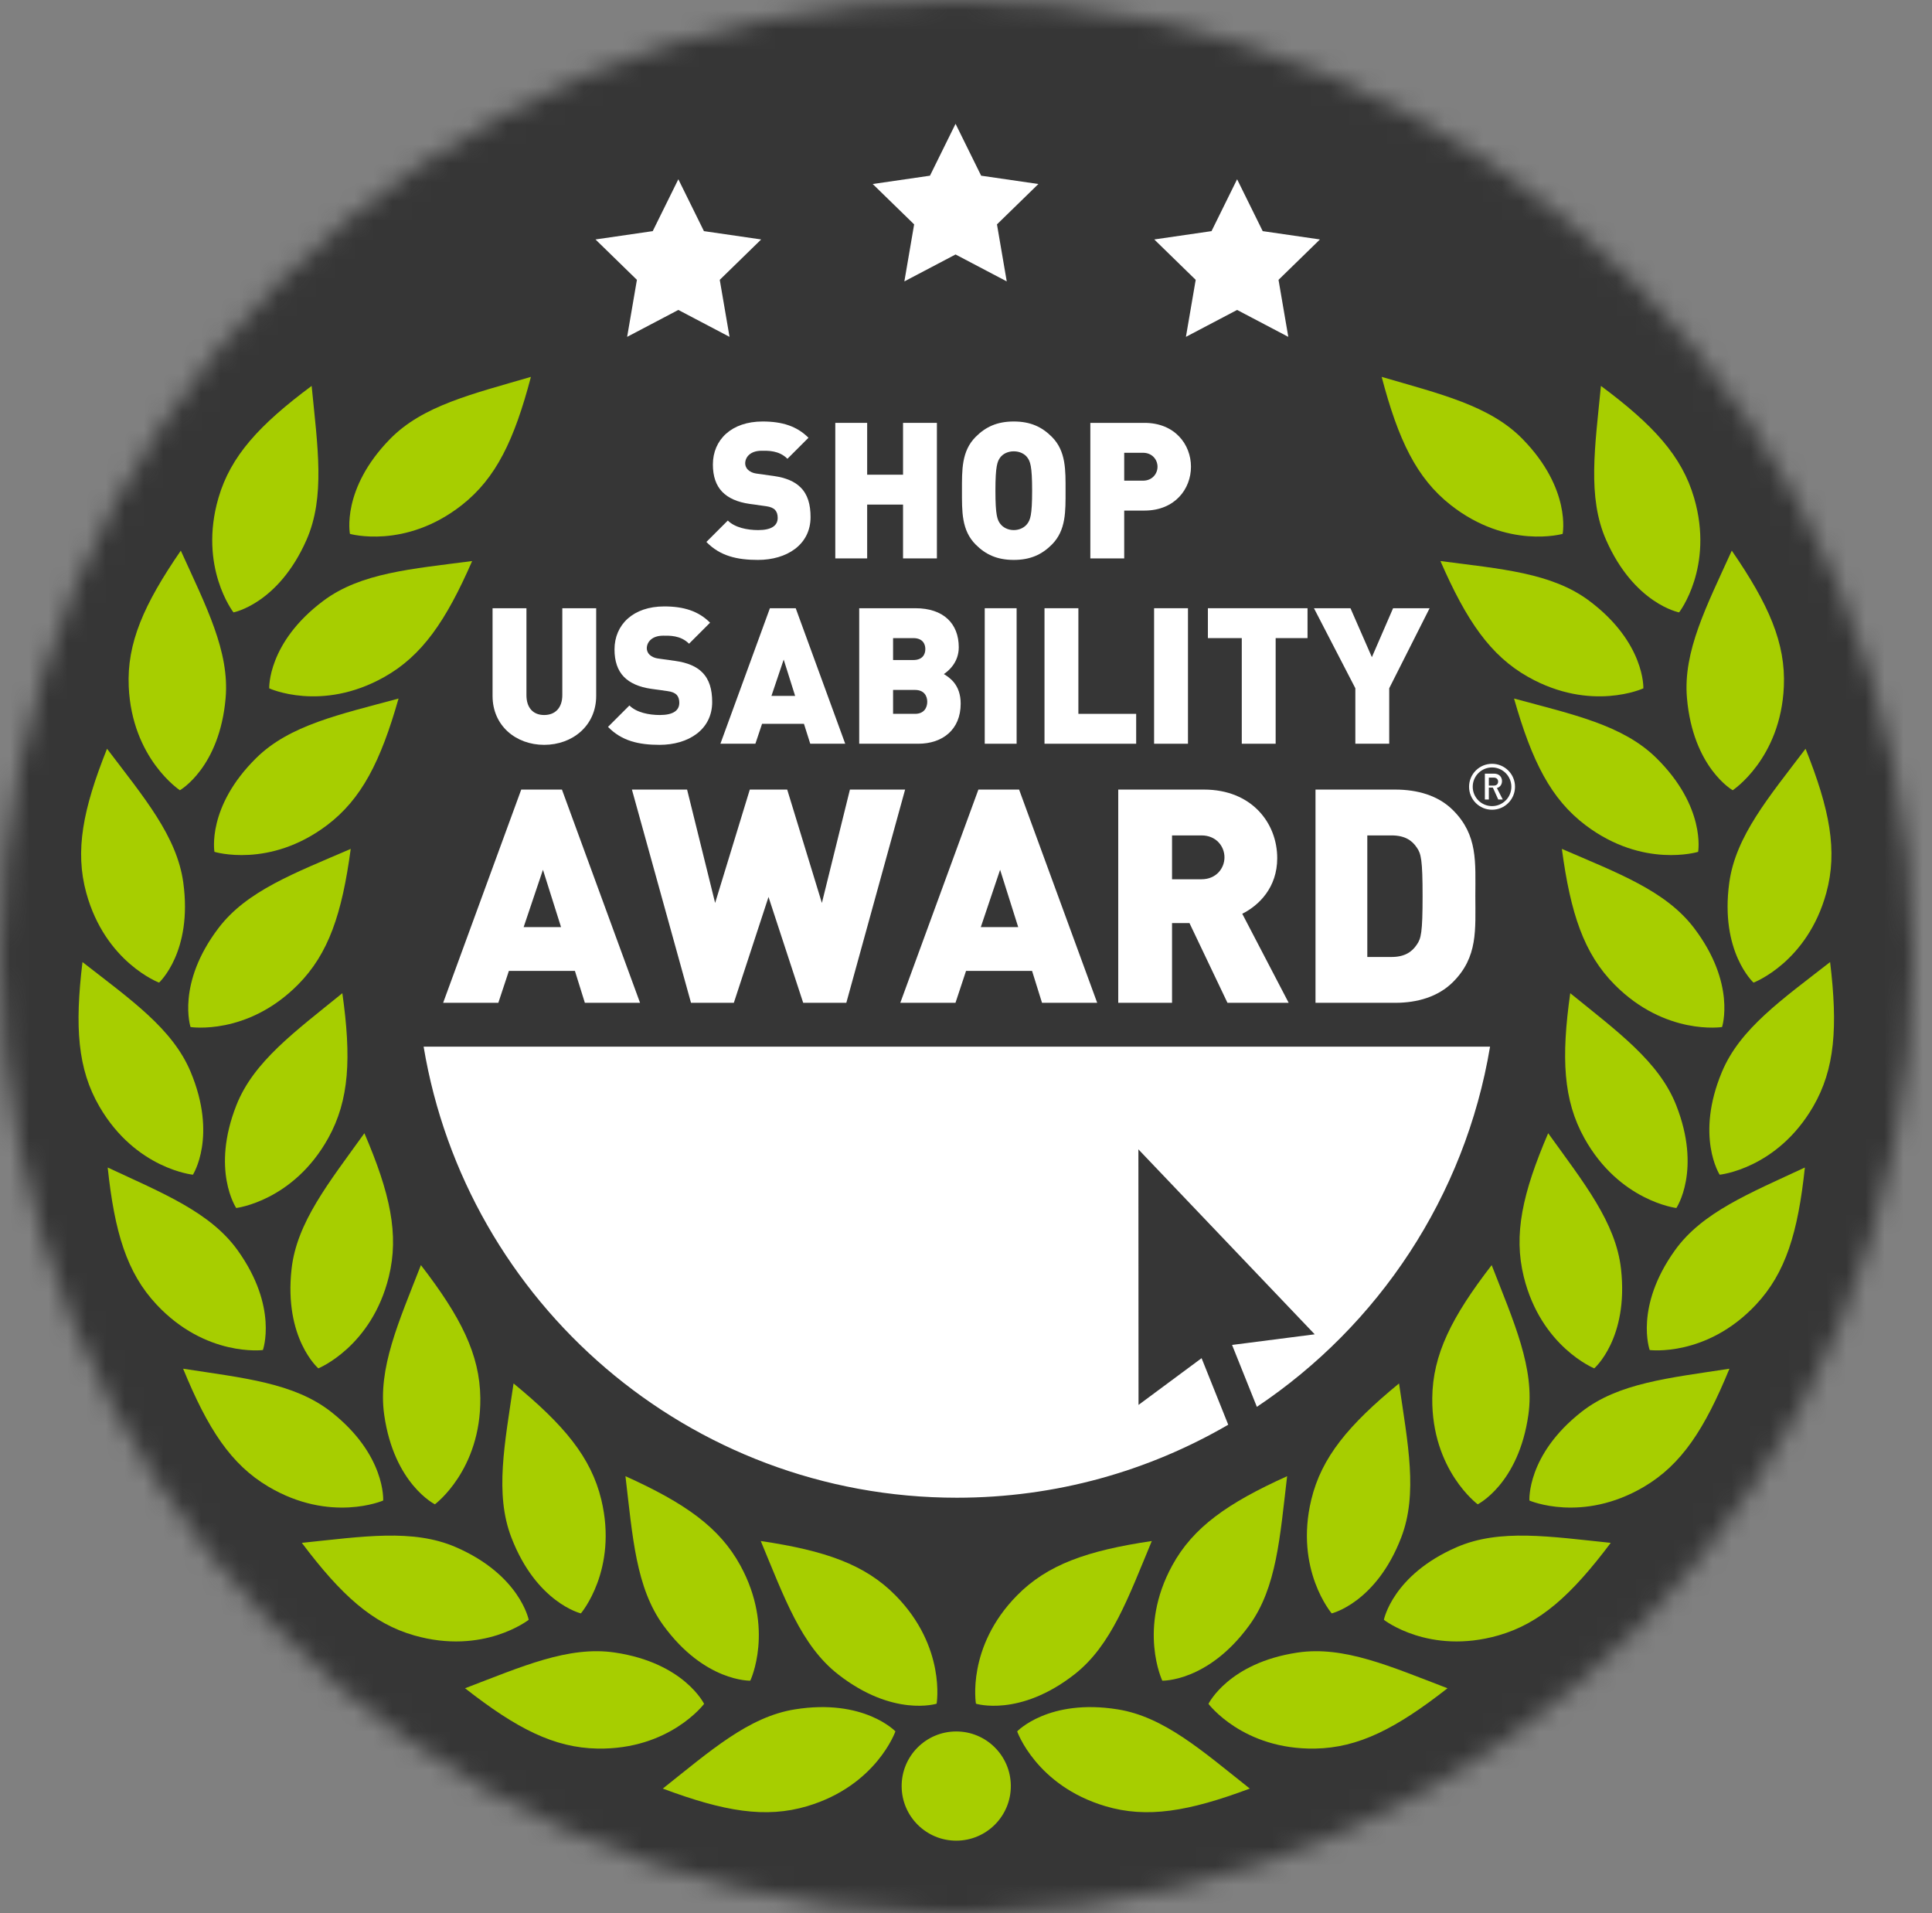 <?xml version="1.0" encoding="UTF-8"?>
<svg width="101px" height="100px" viewBox="0 0 101 100" version="1.1" xmlns="http://www.w3.org/2000/svg" xmlns:xlink="http://www.w3.org/1999/xlink">
    <rect x="0" y="0" width="101" height="100" fill="#808080" stroke="none"/>
    <title>shop-usability-award</title>
    <defs>
        <path d="M0,50 C0,77.136 21.614,99.222 48.567,99.98 L51.433,99.98 C78.386,99.222 100,77.136 100,50 C100,22.386 77.614,0 50,0 C22.386,0 0,22.386 0,50 L0,50 Z" id="path-1"></path>
    </defs>
    <g id="Page-1" stroke="none" stroke-width="1" fill="none" fill-rule="evenodd">
        <g id="shop-usability-award" transform="translate(0.021, 0.02)">
            <g id="Group">
                <g id="Clipped">
                    <mask id="mask-2" fill="white">
                        <use xlink:href="#path-1"></use>
                    </mask>
                    <g id="Path"></g>
                    <polygon id="Path" fill="#363636" fill-rule="nonzero" mask="url(#mask-2)" points="66.932 -28.786 128.659 66.736 33.158 128.448 -28.568 32.927 66.932 -28.786 66.932 -28.786"></polygon>
                </g>
                <path d="M20.365,22.93 C17.81,25.545 18.273,27.885 18.273,27.885 C18.273,27.885 21.157,28.709 24.123,26.379 C25.911,24.973 26.865,22.98 27.734,19.679 C24.673,20.575 22.079,21.176 20.365,22.93" id="Path" fill="#A7CE00" fill-rule="nonzero"></path>
                <path d="M16.881,31.385 C13.954,33.576 14.053,35.959 14.053,35.959 C14.053,35.959 16.776,37.217 20.064,35.369 C22.048,34.255 23.296,32.432 24.662,29.305 C21.5,29.72 18.844,29.915 16.881,31.385" id="Path" fill="#A7CE00" fill-rule="nonzero"></path>
                <path d="M13.381,39.593 C10.774,42.157 11.19,44.505 11.19,44.505 C11.19,44.505 14.057,45.388 17.069,43.117 C18.885,41.747 19.879,39.774 20.814,36.492 C17.736,37.326 15.13,37.874 13.381,39.593" id="Path" fill="#A7CE00" fill-rule="nonzero"></path>
                <path d="M11.403,48.487 C9.191,51.397 9.94,53.662 9.94,53.662 C9.94,53.662 12.904,54.124 15.559,51.444 C17.16,49.828 17.86,47.732 18.314,44.35 C15.387,45.617 12.887,46.534 11.403,48.487" id="Path" fill="#A7CE00" fill-rule="nonzero"></path>
                <path d="M12.339,57.743 C10.996,61.143 12.328,63.121 12.328,63.121 C12.328,63.121 15.307,62.765 17.139,59.468 C18.244,57.479 18.352,55.272 17.876,51.893 C15.4,53.904 13.241,55.462 12.339,57.743" id="Path" fill="#A7CE00" fill-rule="nonzero"></path>
                <path d="M15.221,66.31 C14.816,69.943 16.621,71.502 16.621,71.502 C16.621,71.502 19.402,70.377 20.305,66.715 C20.85,64.506 20.375,62.348 19.029,59.212 C17.168,61.802 15.492,63.872 15.221,66.31" id="Path" fill="#A7CE00" fill-rule="nonzero"></path>
                <path d="M20.064,73.928 C20.577,77.548 22.714,78.608 22.714,78.608 C22.714,78.608 25.127,76.826 25.089,73.054 C25.066,70.779 24.068,68.808 21.983,66.106 C20.826,69.078 19.719,71.5 20.064,73.928" id="Path" fill="#A7CE00" fill-rule="nonzero"></path>
                <path d="M26.713,80.345 C28.026,83.757 30.346,84.31 30.346,84.31 C30.346,84.31 32.297,82.031 31.413,78.364 C30.88,76.153 29.465,74.456 26.826,72.291 C26.366,75.447 25.832,78.056 26.713,80.345" id="Path" fill="#A7CE00" fill-rule="nonzero"></path>
                <path d="M34.662,84.944 C36.818,87.897 39.202,87.827 39.202,87.827 C39.202,87.827 40.493,85.119 38.685,81.809 C37.594,79.812 35.787,78.542 32.676,77.139 C33.053,80.306 33.216,82.963 34.662,84.944" id="Path" fill="#A7CE00" fill-rule="nonzero"></path>
                <path d="M43.79,87.494 C46.67,89.747 48.944,89.03 48.944,89.03 C48.944,89.03 49.448,86.072 46.805,83.381 C45.212,81.757 43.126,81.028 39.75,80.527 C40.977,83.471 41.858,85.983 43.79,87.494" id="Path" fill="#A7CE00" fill-rule="nonzero"></path>
                <path d="M16.002,28.201 C14.528,31.546 12.185,31.989 12.185,31.989 C12.185,31.989 10.344,29.62 11.401,25.999 C12.039,23.816 13.533,22.188 16.271,20.151 C16.581,23.325 16.991,25.956 16.002,28.201" id="Path" fill="#A7CE00" fill-rule="nonzero"></path>
                <path d="M11.774,36.467 C11.458,40.11 9.383,41.285 9.383,41.285 C9.383,41.285 6.876,39.636 6.709,35.868 C6.608,33.596 7.496,31.573 9.431,28.761 C10.749,31.666 11.986,34.024 11.774,36.467" id="Path" fill="#A7CE00" fill-rule="nonzero"></path>
                <path d="M9.561,46.114 C10.058,49.736 8.294,51.34 8.294,51.34 C8.294,51.34 5.485,50.286 4.489,46.648 C3.889,44.454 4.308,42.285 5.574,39.116 C7.501,41.657 9.228,43.684 9.561,46.114" id="Path" fill="#A7CE00" fill-rule="nonzero"></path>
                <path d="M9.944,56.003 C11.356,59.375 10.064,61.38 10.064,61.38 C10.064,61.38 7.078,61.084 5.18,57.825 C4.035,55.859 3.882,53.655 4.291,50.266 C6.806,52.227 8.997,53.741 9.944,56.003" id="Path" fill="#A7CE00" fill-rule="nonzero"></path>
                <path d="M12.403,65.332 C14.533,68.303 13.722,70.545 13.722,70.545 C13.722,70.545 10.746,70.925 8.167,68.172 C6.611,66.512 5.969,64.398 5.609,61.004 C8.5,62.353 10.973,63.338 12.403,65.332" id="Path" fill="#A7CE00" fill-rule="nonzero"></path>
                <path d="M17.285,73.774 C20.162,76.031 20.01,78.411 20.01,78.411 C20.01,78.411 17.259,79.608 14.013,77.687 C12.055,76.528 10.848,74.678 9.552,71.521 C12.705,72.006 15.355,72.261 17.285,73.774" id="Path" fill="#A7CE00" fill-rule="nonzero"></path>
                <path d="M23.809,80.848 C27.163,82.304 27.618,84.645 27.618,84.645 C27.618,84.645 25.259,86.498 21.633,85.461 C19.446,84.835 17.81,83.35 15.758,80.623 C18.931,80.296 21.559,79.872 23.809,80.848" id="Path" fill="#A7CE00" fill-rule="nonzero"></path>
                <path d="M32.127,86.357 C35.743,86.895 36.788,89.039 36.788,89.039 C36.788,89.039 34.989,91.44 31.218,91.376 C28.944,91.337 26.979,90.327 24.291,88.223 C27.271,87.086 29.701,85.996 32.127,86.357" id="Path" fill="#A7CE00" fill-rule="nonzero"></path>
                <path d="M41.536,89.326 C45.146,88.748 46.789,90.477 46.789,90.477 C46.789,90.477 45.798,93.308 42.183,94.385 C40.003,95.034 37.825,94.663 34.628,93.467 C37.126,91.485 39.114,89.713 41.536,89.326" id="Path" fill="#A7CE00" fill-rule="nonzero"></path>
                <path d="M79.578,22.93 C82.133,25.545 81.67,27.885 81.67,27.885 C81.67,27.885 78.785,28.709 75.82,26.379 C74.032,24.973 73.078,22.98 72.209,19.679 C75.27,20.575 77.864,21.176 79.578,22.93" id="Path" fill="#A7CE00" fill-rule="nonzero"></path>
                <path d="M83.062,31.385 C85.988,33.576 85.89,35.959 85.89,35.959 C85.89,35.959 83.166,37.217 79.878,35.369 C77.895,34.255 76.646,32.432 75.281,29.305 C78.443,29.72 81.099,29.915 83.062,31.385" id="Path" fill="#A7CE00" fill-rule="nonzero"></path>
                <path d="M86.562,39.593 C89.169,42.157 88.753,44.505 88.753,44.505 C88.753,44.505 85.885,45.388 82.874,43.117 C81.057,41.747 80.064,39.774 79.129,36.492 C82.207,37.326 84.812,37.874 86.562,39.593" id="Path" fill="#A7CE00" fill-rule="nonzero"></path>
                <path d="M88.54,48.487 C90.752,51.397 90.003,53.662 90.003,53.662 C90.003,53.662 87.039,54.124 84.384,51.444 C82.783,49.828 82.083,47.732 81.629,44.35 C84.556,45.617 87.056,46.534 88.54,48.487" id="Path" fill="#A7CE00" fill-rule="nonzero"></path>
                <path d="M87.604,57.743 C88.947,61.143 87.615,63.121 87.615,63.121 C87.615,63.121 84.636,62.765 82.804,59.468 C81.699,57.479 81.591,55.272 82.067,51.893 C84.543,53.904 86.702,55.462 87.604,57.743" id="Path" fill="#A7CE00" fill-rule="nonzero"></path>
                <path d="M84.722,66.31 C85.126,69.943 83.322,71.502 83.322,71.502 C83.322,71.502 80.541,70.377 79.638,66.715 C79.093,64.506 79.568,62.348 80.914,59.212 C82.775,61.802 84.451,63.872 84.722,66.31" id="Path" fill="#A7CE00" fill-rule="nonzero"></path>
                <path d="M79.879,73.928 C79.366,77.548 77.229,78.608 77.229,78.608 C77.229,78.608 74.816,76.826 74.854,73.054 C74.877,70.779 75.874,68.808 77.96,66.106 C79.117,69.078 80.224,71.5 79.879,73.928" id="Path" fill="#A7CE00" fill-rule="nonzero"></path>
                <path d="M73.23,80.345 C71.917,83.757 69.597,84.31 69.597,84.31 C69.597,84.31 67.646,82.031 68.53,78.364 C69.063,76.153 70.478,74.456 73.117,72.291 C73.577,75.447 74.111,78.056 73.23,80.345" id="Path" fill="#A7CE00" fill-rule="nonzero"></path>
                <path d="M65.281,84.944 C63.125,87.897 60.741,87.827 60.741,87.827 C60.741,87.827 59.45,85.119 61.258,81.809 C62.348,79.812 64.156,78.542 67.267,77.139 C66.89,80.306 66.727,82.963 65.281,84.944" id="Path" fill="#A7CE00" fill-rule="nonzero"></path>
                <path d="M56.153,87.494 C53.273,89.747 50.998,89.03 50.998,89.03 C50.998,89.03 50.495,86.072 53.137,83.381 C54.731,81.757 56.817,81.028 60.193,80.527 C58.966,83.471 58.084,85.983 56.153,87.494" id="Path" fill="#A7CE00" fill-rule="nonzero"></path>
                <path d="M83.941,28.201 C85.414,31.546 87.758,31.989 87.758,31.989 C87.758,31.989 89.599,29.62 88.541,25.999 C87.904,23.816 86.41,22.188 83.672,20.151 C83.362,23.325 82.952,25.956 83.941,28.201" id="Path" fill="#A7CE00" fill-rule="nonzero"></path>
                <path d="M88.169,36.467 C88.485,40.11 90.56,41.285 90.56,41.285 C90.56,41.285 93.067,39.636 93.234,35.868 C93.335,33.596 92.447,31.573 90.512,28.761 C89.194,31.666 87.957,34.024 88.169,36.467" id="Path" fill="#A7CE00" fill-rule="nonzero"></path>
                <path d="M90.381,46.114 C89.884,49.736 91.649,51.34 91.649,51.34 C91.649,51.34 94.458,50.286 95.454,46.648 C96.054,44.454 95.635,42.285 94.369,39.116 C92.442,41.657 90.715,43.684 90.381,46.114" id="Path" fill="#A7CE00" fill-rule="nonzero"></path>
                <path d="M89.999,56.003 C88.587,59.375 89.879,61.38 89.879,61.38 C89.879,61.38 92.865,61.084 94.763,57.825 C95.908,55.859 96.06,53.655 95.652,50.266 C93.137,52.227 90.946,53.741 89.999,56.003" id="Path" fill="#A7CE00" fill-rule="nonzero"></path>
                <path d="M87.54,65.332 C85.41,68.303 86.221,70.545 86.221,70.545 C86.221,70.545 89.197,70.925 91.776,68.172 C93.332,66.512 93.973,64.398 94.333,61.004 C91.443,62.353 88.969,63.338 87.54,65.332" id="Path" fill="#A7CE00" fill-rule="nonzero"></path>
                <path d="M82.658,73.774 C79.781,76.031 79.933,78.411 79.933,78.411 C79.933,78.411 82.684,79.608 85.93,77.687 C87.888,76.528 89.095,74.678 90.39,71.521 C87.238,72.006 84.588,72.261 82.658,73.774" id="Path" fill="#A7CE00" fill-rule="nonzero"></path>
                <path d="M76.134,80.848 C72.78,82.304 72.325,84.645 72.325,84.645 C72.325,84.645 74.684,86.498 78.31,85.461 C80.497,84.835 82.133,83.35 84.185,80.623 C81.012,80.296 78.383,79.872 76.134,80.848" id="Path" fill="#A7CE00" fill-rule="nonzero"></path>
                <path d="M67.816,86.357 C64.2,86.895 63.155,89.039 63.155,89.039 C63.155,89.039 64.953,91.44 68.725,91.376 C70.999,91.337 72.964,90.327 75.651,88.223 C72.672,87.086 70.242,85.996 67.816,86.357" id="Path" fill="#A7CE00" fill-rule="nonzero"></path>
                <path d="M58.407,89.326 C54.797,88.748 53.154,90.477 53.154,90.477 C53.154,90.477 54.145,93.308 57.76,94.385 C59.94,95.034 62.118,94.663 65.315,93.467 C62.817,91.485 60.829,89.713 58.407,89.326" id="Path" fill="#A7CE00" fill-rule="nonzero"></path>
            </g>
            <path d="M47.115,93.351 C47.123,94.927 48.408,96.198 49.984,96.189 C51.56,96.181 52.831,94.896 52.823,93.32 C52.814,91.744 51.53,90.473 49.954,90.481 C48.377,90.49 47.106,91.774 47.115,93.351" id="Path" fill="#A7CE00" fill-rule="nonzero"></path>
            <polygon id="Path" fill="#FFFFFF" fill-rule="nonzero" points="64.652 9.35 65.99 12.061 68.982 12.496 66.817 14.607 67.328 17.587 64.652 16.18 61.976 17.587 62.487 14.607 60.321 12.496 63.314 12.061 64.652 9.35"></polygon>
            <polygon id="Path" fill="#FFFFFF" fill-rule="nonzero" points="35.441 9.35 36.779 12.061 39.771 12.496 37.606 14.607 38.117 17.587 35.441 16.18 32.764 17.587 33.275 14.607 31.11 12.496 34.102 12.061 35.441 9.35"></polygon>
            <polygon id="Path" fill="#FFFFFF" fill-rule="nonzero" points="49.933 6.451 51.271 9.163 54.263 9.598 52.098 11.708 52.609 14.688 49.933 13.281 47.257 14.688 47.768 11.708 45.602 9.598 48.595 9.163 49.933 6.451 49.933 6.451"></polygon>
            <path d="M62.795,70.97 L59.498,73.413 L59.491,60.055 L68.709,69.723 L64.388,70.278 L65.685,73.514 C72.032,69.27 76.566,62.525 77.875,54.688 L22.125,54.688 C24.358,68.066 35.987,78.264 50,78.264 C55.172,78.264 60.018,76.874 64.188,74.448 L62.795,70.97 L62.795,70.97 L62.795,70.97 Z" id="Path" fill="#FFFFFF" fill-rule="nonzero"></path>
            <path d="M28.363,45.442 L27.354,48.438 L29.309,48.438 L28.363,45.442 L28.363,45.442 L28.363,45.442 Z M30.554,52.396 L30.034,50.729 L26.582,50.729 L26.03,52.396 L23.145,52.396 L27.228,41.25 L29.356,41.25 L33.439,52.396 L30.554,52.396 L30.554,52.396 L30.554,52.396 Z" id="Shape" fill="#FFFFFF" fill-rule="nonzero"></path>
            <polygon id="Path" fill="#FFFFFF" fill-rule="nonzero" points="44.222 52.396 41.968 52.396 40.155 46.863 38.342 52.396 36.103 52.396 33.014 41.25 35.898 41.25 37.364 47.177 39.177 41.25 41.132 41.25 42.945 47.177 44.411 41.25 47.296 41.25"></polygon>
            <path d="M52.262,45.442 L51.253,48.438 L53.208,48.438 L52.262,45.442 Z M54.453,52.396 L53.933,50.729 L50.481,50.729 L49.929,52.396 L47.044,52.396 L51.127,41.25 L53.255,41.25 L57.338,52.396 L54.453,52.396 Z" id="Shape" fill="#FFFFFF" fill-rule="nonzero"></path>
            <path d="M62.793,43.646 L61.25,43.646 L61.25,45.938 L62.793,45.938 C63.549,45.938 63.991,45.375 63.991,44.792 C63.991,44.208 63.549,43.646 62.793,43.646 M64.148,52.396 L62.162,48.229 L61.25,48.229 L61.25,52.396 L58.438,52.396 L58.438,41.25 L62.919,41.25 C65.409,41.25 66.749,42.991 66.749,44.835 C66.749,46.364 65.804,47.299 64.921,47.741 L67.348,52.396 L64.148,52.396 Z" id="Shape" fill="#FFFFFF" fill-rule="nonzero"></path>
            <path d="M74.048,44.284 C73.796,43.905 73.418,43.646 72.724,43.646 L71.458,43.646 L71.458,50 L72.724,50 C73.418,50 73.796,49.731 74.048,49.352 C74.269,49.037 74.348,48.725 74.348,46.818 C74.348,44.926 74.269,44.599 74.048,44.284 M75.94,51.307 C75.168,52.079 74.08,52.396 72.913,52.396 L68.75,52.396 L68.75,41.25 L72.913,41.25 C74.08,41.25 75.168,41.556 75.94,42.329 C77.248,43.637 77.106,45.052 77.106,46.818 C77.106,48.583 77.248,49.998 75.94,51.307" id="Shape" fill="#FFFFFF" fill-rule="nonzero"></path>
            <path d="M28.427,38.912 C26.949,38.912 25.729,37.913 25.729,36.354 L25.729,31.771 L27.5,31.771 L27.5,36.314 C27.5,36.974 27.848,37.353 28.427,37.353 C29.007,37.353 29.375,36.973 29.375,36.314 L29.375,31.771 L31.146,31.771 L31.146,36.354 C31.146,37.913 29.906,38.912 28.427,38.912" id="Path" fill="#FFFFFF" fill-rule="nonzero"></path>
            <path d="M34.462,38.912 C33.373,38.912 32.483,38.712 31.764,37.973 L32.883,36.854 C33.253,37.223 33.903,37.353 34.472,37.353 C35.162,37.353 35.491,37.123 35.491,36.714 C35.491,36.544 35.451,36.404 35.351,36.294 C35.261,36.204 35.112,36.134 34.882,36.104 L34.022,35.984 C33.393,35.894 32.913,35.684 32.593,35.355 C32.264,35.015 32.104,34.535 32.104,33.926 C32.104,32.627 33.083,31.677 34.702,31.677 C35.721,31.677 36.491,31.917 37.1,32.527 L36.001,33.626 C35.551,33.176 34.962,33.206 34.652,33.206 C34.042,33.206 33.792,33.556 33.792,33.866 C33.792,33.956 33.822,34.086 33.932,34.196 C34.022,34.285 34.172,34.375 34.422,34.405 L35.281,34.525 C35.921,34.615 36.381,34.815 36.681,35.115 C37.06,35.485 37.21,36.014 37.21,36.674 C37.21,38.123 35.961,38.912 34.462,38.912" id="Path" fill="#FFFFFF" fill-rule="nonzero"></path>
            <path d="M40.948,34.456 L40.308,36.354 L41.547,36.354 L40.948,34.456 L40.948,34.456 L40.948,34.456 Z M42.337,38.854 L42.007,37.812 L39.818,37.812 L39.469,38.854 L37.64,38.854 L40.228,31.771 L41.577,31.771 L44.165,38.854 L42.337,38.854 Z" id="Shape" fill="#FFFFFF" fill-rule="nonzero"></path>
            <path d="M47.813,36.042 L46.667,36.042 L46.667,37.292 L47.813,37.292 C48.293,37.292 48.453,36.961 48.453,36.662 C48.453,36.362 48.293,36.042 47.813,36.042 M47.723,33.333 L46.667,33.333 L46.667,34.479 L47.723,34.479 C48.203,34.479 48.353,34.186 48.353,33.906 C48.353,33.626 48.203,33.333 47.723,33.333 M47.983,38.854 L44.896,38.854 L44.896,31.771 L47.833,31.771 C49.312,31.771 50.101,32.583 50.101,33.813 C50.101,34.622 49.542,35.063 49.322,35.213 C49.612,35.393 50.201,35.76 50.201,36.759 C50.201,38.118 49.252,38.854 47.983,38.854" id="Shape" fill="#FFFFFF" fill-rule="nonzero"></path>
            <rect id="Rectangle" fill="#FFFFFF" x="51.458" y="31.771" width="1.667" height="7.083"></rect>
            <polygon id="Path" fill="#FFFFFF" fill-rule="nonzero" points="54.583 38.854 54.583 31.771 56.354 31.771 56.354 37.292 59.375 37.292 59.375 38.854"></polygon>
            <rect id="Rectangle" fill="#FFFFFF" x="60.312" y="31.771" width="1.771" height="7.083"></rect>
            <polygon id="Path" fill="#FFFFFF" fill-rule="nonzero" points="66.667 33.333 66.667 38.854 64.896 38.854 64.896 33.333 63.125 33.333 63.125 31.771 68.333 31.771 68.333 33.333"></polygon>
            <polygon id="Path" fill="#FFFFFF" fill-rule="nonzero" points="72.604 35.954 72.604 38.854 70.833 38.854 70.833 35.954 68.669 31.771 70.578 31.771 71.697 34.329 72.806 31.771 74.715 31.771 72.604 35.954 72.604 35.954"></polygon>
            <path d="M39.605,29.246 C38.516,29.246 37.627,29.046 36.907,28.307 L38.027,27.188 C38.396,27.557 39.046,27.687 39.615,27.687 C40.305,27.687 40.635,27.457 40.635,27.048 C40.635,26.878 40.595,26.738 40.495,26.628 C40.405,26.538 40.255,26.468 40.025,26.438 L39.166,26.318 C38.536,26.228 38.056,26.018 37.737,25.689 C37.407,25.349 37.247,24.869 37.247,24.26 C37.247,22.961 38.226,22.011 39.845,22.011 C40.864,22.011 41.634,22.251 42.244,22.861 L41.144,23.96 C40.695,23.51 40.105,23.54 39.795,23.54 C39.186,23.54 38.936,23.89 38.936,24.2 C38.936,24.29 38.966,24.42 39.076,24.529 C39.166,24.619 39.316,24.709 39.565,24.739 L40.425,24.859 C41.064,24.949 41.524,25.149 41.824,25.449 C42.204,25.819 42.353,26.348 42.353,27.008 C42.353,28.457 41.104,29.246 39.605,29.246" id="Path" fill="#FFFFFF" fill-rule="nonzero"></path>
            <polygon id="Path" fill="#FFFFFF" fill-rule="nonzero" points="47.188 29.167 47.188 26.354 45.312 26.354 45.312 29.167 43.646 29.167 43.646 22.083 45.312 22.083 45.312 24.792 47.188 24.792 47.188 22.083 48.958 22.083 48.958 29.167"></polygon>
            <path d="M53.676,23.88 C53.546,23.71 53.296,23.57 52.976,23.57 C52.657,23.57 52.407,23.71 52.277,23.88 C52.117,24.09 52.017,24.33 52.017,25.629 C52.017,26.928 52.117,27.158 52.277,27.367 C52.407,27.537 52.657,27.687 52.976,27.687 C53.296,27.687 53.546,27.537 53.676,27.367 C53.836,27.158 53.936,26.928 53.936,25.629 C53.936,24.33 53.836,24.09 53.676,23.88 M54.965,28.447 C54.445,28.966 53.846,29.246 52.976,29.246 C52.107,29.246 51.507,28.966 50.988,28.447 C50.238,27.697 50.268,26.698 50.268,25.629 C50.268,24.559 50.238,23.56 50.988,22.811 C51.507,22.291 52.107,22.011 52.976,22.011 C53.846,22.011 54.445,22.291 54.965,22.811 C55.714,23.56 55.684,24.559 55.684,25.629 C55.684,26.698 55.714,27.697 54.965,28.447" id="Shape" fill="#FFFFFF" fill-rule="nonzero"></path>
            <path d="M59.732,23.646 L58.75,23.646 L58.75,25.104 L59.732,25.104 C60.212,25.104 60.491,24.745 60.491,24.375 C60.491,24.005 60.212,23.646 59.732,23.646 M59.812,26.667 L58.75,26.667 L58.75,29.167 L56.979,29.167 L56.979,22.083 L59.812,22.083 C61.391,22.083 62.24,23.206 62.24,24.375 C62.24,25.544 61.391,26.667 59.812,26.667" id="Shape" fill="#FFFFFF" fill-rule="nonzero"></path>
            <path d="M77.979,42.114 C77.421,42.114 76.969,41.661 76.969,41.103 C76.969,40.546 77.421,40.093 77.979,40.093 C78.537,40.093 78.989,40.546 78.989,41.103 C78.989,41.661 78.537,42.114 77.979,42.114 M77.979,39.903 C77.316,39.903 76.778,40.44 76.778,41.103 C76.778,41.767 77.316,42.304 77.979,42.304 C78.642,42.304 79.18,41.767 79.18,41.103 C79.18,40.44 78.642,39.903 77.979,39.903" id="Shape" fill="#FFFFFF" fill-rule="nonzero"></path>
            <path d="M78.069,40.625 L77.812,40.625 L77.812,41.042 L78.069,41.042 C78.205,41.042 78.297,40.966 78.297,40.834 C78.297,40.703 78.205,40.625 78.069,40.625 M78.304,41.771 L78.022,41.146 L77.812,41.146 L77.812,41.771 L77.604,41.771 L77.604,40.417 L78.084,40.417 C78.338,40.417 78.5,40.579 78.5,40.807 C78.5,40.999 78.383,41.129 78.233,41.17 L78.541,41.771 L78.304,41.771 L78.304,41.771 L78.304,41.771 Z" id="Shape" fill="#FFFFFF" fill-rule="nonzero"></path>
        </g>
    </g>
</svg>
